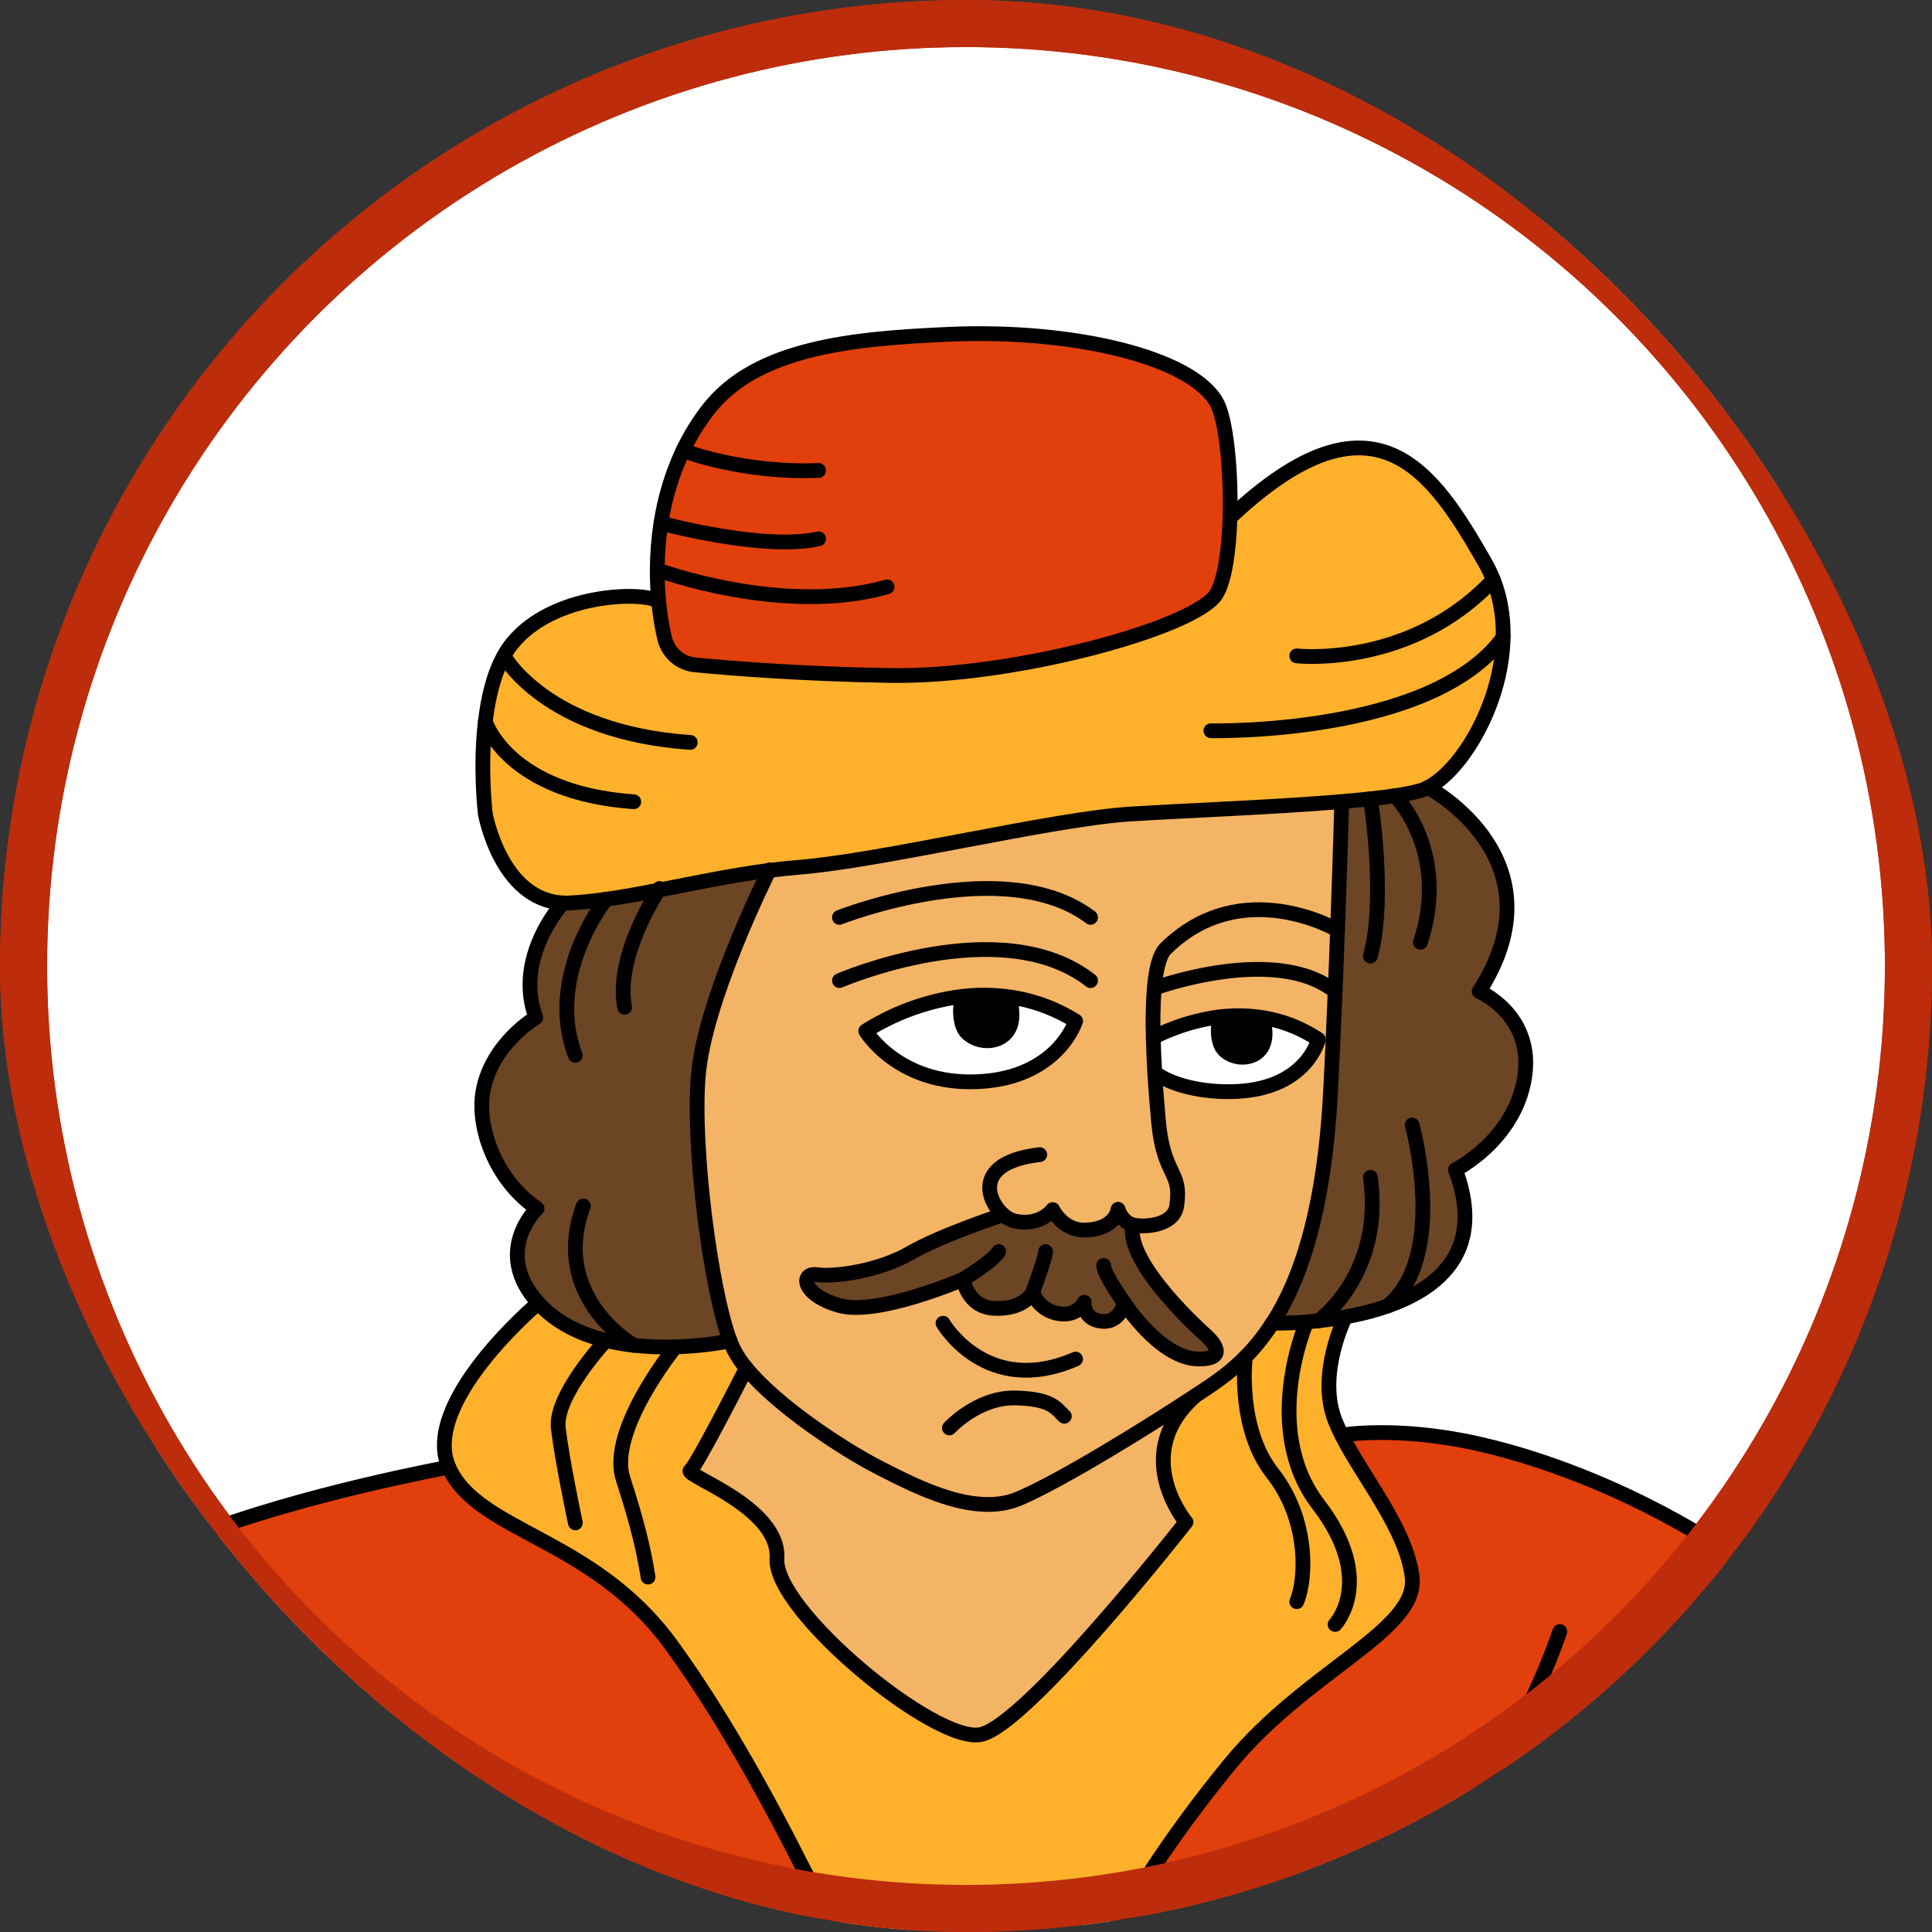 <?xml version="1.0" encoding="UTF-8"?> <svg xmlns="http://www.w3.org/2000/svg" width="944" height="944" viewBox="0 0 944 944" fill="none"><rect x="0" y="0" width="944" height="944" fill="#333333" stroke="none"/> <g clip-path="url(#clip0)"> <circle cx="472" cy="472" r="460.5" fill="white" stroke="#BD2C0B" stroke-width="23"></circle> <path d="M563.503 506.896C572.532 502.301 582.203 499.1 592.19 497.4C591.89 499.068 589.998 510.256 595.825 515.808C605.404 524.912 626.488 520.193 620.785 497.942C629.135 499.763 637.07 503.134 644.178 507.88C644.178 507.88 638.617 531.581 604.445 533.29C587.355 534.124 571.932 530.014 564.229 524.07C563.87 518.126 563.628 512.357 563.503 506.896Z" fill="white"></path> <path d="M466.347 487.396C466.347 487.396 463.404 500.943 470.19 507.404C480.586 517.283 503.537 512.09 496.926 487.696C507.083 489.609 516.791 493.409 525.546 498.901C525.546 498.901 516.984 526.687 477.91 528.513C438.836 530.339 422.979 503.769 422.979 503.769C436.175 495.433 450.921 489.855 466.33 487.371L466.347 487.396Z" fill="white"></path> <path d="M878.199 783.409C866.868 774.004 854.986 765.282 842.618 757.29C866.844 771.863 890.546 788.97 910.687 808.028L910.512 811.696C899.558 802.083 879.624 784.593 878.199 783.409Z" fill="#E13F0B"></path> <path d="M621.769 646.519C635.441 625.286 647.087 591.372 650.114 533.415C650.564 525.078 650.947 516.624 651.339 508.213C651.706 500.193 652.065 492.231 652.365 484.453C652.815 474.007 653.198 463.911 653.532 454.441C654.866 418.426 655.591 391.748 655.591 391.748V391.665C660.518 391.24 665.228 390.79 669.588 390.306C673.949 389.822 678.025 389.347 681.627 388.805C685.745 388.237 689.826 387.427 693.848 386.379C695.2 385.976 696.509 385.442 697.758 384.787C699.426 385.621 763.71 420.76 722.768 484.461C722.768 484.461 749.83 495.966 744.961 526.57C740.092 557.174 711.18 571.589 711.18 571.589C729.588 620.659 689.647 637.657 657.358 643.518C652.731 644.352 648.288 644.96 644.203 645.41C642.219 645.619 640.301 645.802 638.492 645.952C628.922 646.669 622.286 646.519 621.769 646.519Z" fill="#6C4524"></path> <path d="M655.591 701.209C655.591 701.209 682.269 696.557 721.51 705.26L723.627 705.744C752.806 712.588 798.558 730.754 842.617 757.29C854.986 765.282 866.868 774.004 878.199 783.409C879.624 784.593 899.557 802.083 910.512 811.695L910.687 935.73H549.347C560.027 919.648 583.695 883.942 598.092 865.509V865.459L599.501 863.683L600.335 862.625L601.06 861.741C638.576 816.172 692.99 796.623 689.955 770.587C687.304 747.186 666.345 722.501 655.591 701.209Z" fill="#E13F0B"></path> <path d="M592.19 497.4C601.668 495.743 611.377 495.927 620.785 497.942C626.487 520.193 605.404 524.912 595.825 515.808C589.998 510.256 591.89 499.051 592.19 497.4Z" fill="black"></path> <path d="M598.126 865.459C598.601 864.851 599.076 864.259 599.535 863.684L598.126 865.459Z" fill="#FFB12B"></path> <path d="M598.093 865.51C583.695 883.942 560.027 919.649 549.348 935.73H548.972C557.526 922.9 582.469 885.385 598.093 865.51Z" fill="#FFB12B"></path> <path d="M564.053 482.561C564.887 473.257 566.638 466.438 569.606 463.495C606.788 426.855 653.548 454.45 653.548 454.45C653.223 463.912 652.831 474.008 652.381 484.462C623.428 461.244 564.679 482.619 564.679 482.619L564.053 482.561Z" fill="#F4B465"></path> <path d="M564.054 482.561L564.712 482.628C564.712 482.628 623.461 461.244 652.381 484.454C652.081 492.232 651.723 500.193 651.356 508.213L644.211 507.88C637.104 503.134 629.169 499.763 620.819 497.942C611.41 495.927 601.701 495.743 592.223 497.4C582.237 499.1 572.565 502.301 563.537 506.896C563.25 498.781 563.423 490.656 564.054 482.561V482.561Z" fill="#F4B465"></path> <path d="M548.964 935.73C552.34 929.961 557.551 921.424 564.562 910.936C573.541 897.456 585.52 880.749 600.41 862.625L599.576 863.684C599.118 864.259 598.643 864.851 598.167 865.459V865.51C582.544 885.384 557.601 922.9 549.047 935.73H548.964Z" fill="#FFB12B"></path> <path d="M548.973 935.73H549.348L546.488 940.041C547.155 938.857 547.989 937.406 548.989 935.73H548.973Z" fill="#FFB12B"></path> <path d="M399.161 622.819C407.306 624.053 429.29 621.201 444.754 612.248C460.219 603.294 490.131 593.54 490.131 593.54C491.622 594.964 493.436 596.005 495.417 596.575C508.247 599.634 514.341 591.072 514.341 591.072C514.341 591.072 519.235 601.26 530.023 601.077C545.187 600.81 546.296 590.931 546.296 590.931C546.296 590.931 548.038 597.058 553.507 598.559C549.481 617.358 588.822 652.164 588.822 652.164C588.822 652.164 603.094 664.119 585.67 664.061C567.021 664.061 549.364 636.708 549.364 636.708C549.281 637.075 547.063 646.387 538.576 645.653C528.997 644.819 529.806 636.308 529.806 636.308C529.806 636.308 526.78 642.977 518.218 641.985C515.172 641.711 512.268 640.569 509.851 638.696C507.434 636.822 505.604 634.295 504.579 631.414C504.579 631.414 500.677 640.092 485.479 639.25C472.624 638.534 470.615 625.078 470.615 625.078C470.615 625.078 428.865 643.185 410.157 637.9C391.449 632.614 391.024 621.618 399.161 622.819Z" fill="#6C4524"></path> <path d="M564.053 482.561C563.423 490.656 563.25 498.781 563.537 506.896C563.662 512.356 563.903 518.126 564.262 524.07C572.007 530.014 587.388 534.132 604.478 533.29C638.659 531.623 644.211 507.88 644.211 507.88L651.356 508.213C650.964 516.625 650.581 525.062 650.13 533.415C647.121 591.372 635.474 625.286 621.785 646.52C617.982 652.538 613.541 658.128 608.538 663.193C599.918 671.872 591.356 677.249 584.362 681.843L582.411 683.101C562.403 696.29 519.552 722.984 498.21 732.146C476.868 741.309 449.348 727.253 429.19 716.89C411.958 708.003 379.936 687.036 364.772 668.537C362.409 665.759 360.365 662.725 358.678 659.492C357.995 658.103 357.383 656.682 356.844 655.232C347.415 630.305 338.403 561.377 341.287 525.787C344.23 489.389 373.726 429.798 375.943 425.321C380.687 424.721 385.497 424.212 390.332 423.82C431.024 420.577 514.066 400.219 552.332 397.785C577.859 396.159 622.252 394.508 655.708 391.69V391.774C655.708 391.774 654.982 418.451 653.632 454.483C653.632 454.483 606.871 426.888 569.689 463.528C566.605 466.438 564.887 473.257 564.053 482.561ZM422.979 503.77C422.979 503.77 438.819 530.347 477.91 528.513C517.001 526.679 525.546 498.901 525.546 498.901C516.79 493.41 507.083 489.609 496.926 487.696C486.825 485.856 476.485 485.746 466.347 487.371C450.932 489.853 436.179 495.431 422.979 503.77V503.77ZM399.161 622.818C391.024 621.618 391.441 632.614 410.157 637.9C428.873 643.185 470.615 625.078 470.615 625.078C470.615 625.078 472.624 638.5 485.48 639.25C500.678 640.084 504.579 631.414 504.579 631.414C505.608 634.286 507.438 636.805 509.851 638.672C512.265 640.539 515.162 641.677 518.201 641.951C526.763 642.977 529.789 636.274 529.789 636.274C529.789 636.274 528.956 644.802 538.56 645.619C547.046 646.353 549.264 637.041 549.347 636.674C549.347 636.674 567.005 663.994 585.654 664.027C603.078 664.085 588.805 652.13 588.805 652.13C588.805 652.13 549.464 617.324 553.491 598.525C548.022 597.025 546.28 590.897 546.28 590.897C546.28 590.897 545.171 600.776 530.006 601.043C519.218 601.26 514.325 591.039 514.325 591.039C514.325 591.039 508.231 599.601 495.4 596.541C493.419 595.971 491.606 594.93 490.115 593.506C490.115 593.506 460.203 603.269 444.738 612.214C429.273 621.159 407.323 624.052 399.161 622.818V622.818Z" fill="#F4B465"></path> <path d="M466.347 487.372C476.485 485.746 486.825 485.856 496.926 487.697C503.504 512.09 480.586 517.284 470.19 507.405C463.404 500.944 466.347 487.397 466.347 487.397V487.372Z" fill="black"></path> <path d="M405.564 935.73H405.03C400.762 928.294 394.684 917.523 391.383 910.937C387.215 902.642 381.696 891.946 375.201 880.016C387.481 901.683 398.561 922.258 405.564 935.73Z" fill="#E13F0B"></path> <path d="M375.201 880.015C359.72 852.696 342.338 823.642 328.824 804.918L330.066 806.644C339.362 819.666 349.974 836.414 360.362 853.73L360.537 854.021C365.806 863.008 370.733 871.804 375.201 880.015Z" fill="#FFB12B"></path> <path d="M360.537 854.021C379.795 886.118 398.261 920.09 406.131 935.722H405.564C398.561 922.249 387.481 901.674 375.201 880.007C370.733 871.804 365.806 863.008 360.537 854.021Z" fill="#FFB12B"></path> <path d="M364.655 668.529C379.82 687.029 411.841 707.995 429.073 716.882C449.232 727.245 476.743 741.301 498.093 732.139C519.444 722.977 562.286 696.291 582.294 683.094L584.245 681.835C551.54 710.513 579.443 743.735 579.443 743.735C579.443 743.735 502.045 842.576 479.252 847.528C457.21 852.33 377.952 786.886 379.603 761.659C381.254 736.432 334.009 720.934 337.252 718.5C340.495 716.065 364.655 668.529 364.655 668.529Z" fill="#F4B465"></path> <path d="M275.035 441.211C276.211 441.269 277.436 441.211 278.703 441.211C284.372 440.886 290.175 440.252 296.061 439.444C304.397 438.268 312.934 436.709 321.704 434.992C338.945 431.657 357.027 427.756 375.827 425.321C373.609 429.798 344.147 489.389 341.171 525.787C338.286 561.344 347.298 630.272 356.727 655.19C356.727 655.19 334.143 660.084 309.633 657.325C305.07 656.849 300.544 656.066 296.086 654.982C283.739 651.981 271.851 646.395 263.047 636.691C240.313 611.556 262.447 590.497 262.447 590.497C241.722 576.442 233.01 550.372 235.986 533.441C240.104 509.948 261.83 497.217 261.83 497.217C251.042 468.122 273.985 442.378 275.035 441.211Z" fill="#6C4524"></path> <path d="M330.066 806.644C340.771 821.533 351.091 837.923 360.362 853.73C349.974 836.414 339.362 819.666 330.066 806.644Z" fill="#FFB12B"></path> <path d="M94.62 750.712C147.058 730.046 219.262 716.882 219.262 716.882C233.11 748.628 289.291 751.062 327.532 803.167L328.824 804.943C342.338 823.667 359.72 852.721 375.201 880.04C381.696 891.97 387.215 902.666 391.383 910.961C394.718 917.547 400.762 928.318 405.03 935.755L26 941.474V789.453C26.792 788.845 37.805 782.492 38.614 781.892C46.05 776.973 54.862 771.187 59.497 768.161C70.823 761.612 82.551 755.784 94.611 750.712H94.62Z" fill="#E13F0B"></path> <path d="M246.232 320.478C247.371 318.378 248.699 316.385 250.2 314.526C270.35 289.516 314.86 288.94 321.588 293.834H321.854C322.376 299.984 323.357 306.087 324.789 312.091C325.635 315.491 327.514 318.544 330.167 320.832C332.82 323.119 336.117 324.527 339.603 324.863C356.752 326.531 392.042 329.365 434.984 330.057C496.042 331.016 584.345 306.573 594.316 290.291C598.426 283.563 600.502 268.849 600.985 252.867C671.864 186.107 700.368 230.85 725.595 274.826C727.143 277.54 728.5 280.359 729.655 283.263C745.603 323.655 718.817 373.875 697.758 384.78C696.509 385.435 695.2 385.968 693.848 386.372C689.817 387.421 685.728 388.231 681.602 388.798C678 389.34 673.949 389.823 669.563 390.298C665.178 390.774 660.493 391.232 655.566 391.657C622.111 394.475 577.718 396.126 552.19 397.752C513.925 400.186 430.882 420.544 390.191 423.787C385.355 424.179 380.545 424.688 375.802 425.288C357.002 427.722 338.92 431.599 321.679 434.958C312.909 436.676 304.356 438.235 296.036 439.41C290.15 440.244 284.364 440.853 278.678 441.178C277.411 441.236 276.177 441.269 275.01 441.178C244.673 439.702 237.136 397.718 237.136 397.718C237.136 397.718 234.402 375.459 237.136 352.55C238.487 341.137 241.155 329.549 246.232 320.478Z" fill="#FFB12B"></path> <path d="M321.854 293.8C321.358 288.692 321.13 283.56 321.171 278.428C321.196 270.795 321.798 263.176 322.971 255.635C324.826 243.355 328.446 231.407 333.718 220.162C337.12 213.011 341.291 206.252 346.156 200.004C369.699 169.758 416.76 165.406 463.887 163.322C523.679 160.696 582.069 174.335 594.533 196.669C599.126 204.897 601.677 230.124 601.019 252.859C600.51 268.84 598.434 283.555 594.349 290.282C584.345 306.564 496.076 331.007 435.017 330.049C392.075 329.357 356.785 326.506 339.637 324.855C336.145 324.526 332.841 323.122 330.182 320.835C327.522 318.549 325.638 315.494 324.789 312.091C323.355 306.076 322.374 299.962 321.854 293.8V293.8Z" fill="#E13F0B"></path> <path d="M263.022 636.666C271.826 646.37 283.714 651.956 296.06 654.957C300.518 656.041 305.044 656.824 309.608 657.299V657.299C334.118 660.059 356.702 655.165 356.702 655.165C357.242 656.615 357.854 658.037 358.536 659.425C360.227 662.68 362.28 665.734 364.655 668.529C364.655 668.529 340.57 716.048 337.294 718.474C334.018 720.9 381.262 736.382 379.645 761.634C378.027 786.886 457.251 852.304 479.294 847.502C502.086 842.55 579.485 743.71 579.485 743.71C579.485 743.71 551.582 710.488 584.287 681.809C591.315 677.216 599.876 671.805 608.463 663.16C613.466 658.095 617.907 652.505 621.71 646.487V646.487C622.227 646.487 628.863 646.637 638.384 645.886C640.193 645.736 642.11 645.553 644.095 645.345C648.18 644.894 652.623 644.294 657.25 643.452C657.25 643.452 643.286 671.23 652.248 694.031C653.173 696.374 654.257 698.741 655.491 701.176C666.245 722.468 687.171 747.153 689.905 770.554C692.94 796.59 638.517 816.139 601.01 861.708L600.285 862.592C585.421 880.716 573.441 897.423 564.437 910.903C557.426 921.391 552.215 929.928 548.839 935.697C547.855 937.364 547.022 938.823 546.338 940.007L409.615 943.933C409.613 943.911 409.613 943.889 409.615 943.867C408.465 941.574 407.056 938.865 405.447 935.697H406.014C398.144 920.057 379.678 886.085 360.42 853.997L360.245 853.705C350.975 837.865 340.654 821.508 329.949 806.619L328.707 804.893L327.415 803.117C289.274 751.063 233.085 748.603 219.262 716.882C205.44 685.161 263.022 636.666 263.022 636.666Z" fill="#FFB12B"></path> <path d="M94.62 750.712C155.32 724.935 219.263 716.882 219.263 716.882C219.263 716.882 147.058 730.046 94.62 750.712Z" fill="#E13F0B"></path> <path d="M59.522 768.145C54.887 771.171 46.075 776.956 38.68 781.875C45.365 776.912 52.323 772.327 59.522 768.145V768.145Z" fill="#E13F0B"></path> <path d="M653.515 454.45C653.515 454.45 606.755 426.855 569.573 463.495C566.605 466.438 564.862 473.257 564.02 482.561C563.39 490.657 563.217 498.781 563.504 506.896C563.629 512.357 563.87 518.126 564.229 524.07C564.679 531.848 565.338 539.91 566.063 547.946C568.564 575.216 577.593 571.673 574.95 589.246C573.416 599.334 558.101 599.759 553.508 598.5C548.039 597 546.297 590.872 546.297 590.872C546.297 590.872 545.188 600.751 530.023 601.018C519.235 601.235 514.342 591.014 514.342 591.014C514.342 591.014 508.248 599.576 495.417 596.516C493.436 595.947 491.623 594.905 490.132 593.481C481.728 586.028 476.018 567.863 508.039 564.17" stroke="black" stroke-width="7.21" stroke-linecap="round" stroke-linejoin="round"></path> <path d="M410.157 448.239C410.157 448.239 490.732 416.459 532.874 448.239" stroke="black" stroke-width="7.21" stroke-linecap="round" stroke-linejoin="round"></path> <path d="M466.347 487.372C450.938 489.856 436.191 495.434 422.996 503.77C422.996 503.77 438.836 530.348 477.927 528.514C517.018 526.68 525.563 498.902 525.563 498.902C516.808 493.41 507.1 489.61 496.943 487.697C486.837 485.855 476.49 485.745 466.347 487.372Z" stroke="black" stroke-width="7.21" stroke-linecap="round" stroke-linejoin="round"></path> <path d="M564.229 524.07C571.974 530.014 587.355 534.132 604.445 533.29C638.626 531.623 644.178 507.88 644.178 507.88C637.07 503.134 629.135 499.763 620.785 497.942C611.377 495.927 601.668 495.743 592.19 497.4C582.203 499.1 572.532 502.301 563.503 506.896V506.896" stroke="black" stroke-width="7.21" stroke-linecap="round" stroke-linejoin="round"></path> <path d="M410.157 479.143C410.157 479.143 489.115 444.962 532.874 479.143" stroke="black" stroke-width="7.21" stroke-linecap="round" stroke-linejoin="round"></path> <path d="M564.679 482.619C564.679 482.619 623.428 461.235 652.348 484.445" stroke="black" stroke-width="7.21" stroke-linecap="round" stroke-linejoin="round"></path> <path d="M549.365 636.666C549.365 636.666 567.022 663.985 585.671 664.018C603.095 664.077 588.822 652.122 588.822 652.122C588.822 652.122 549.481 617.316 553.508 598.517" stroke="black" stroke-width="7.21" stroke-linecap="round" stroke-linejoin="round"></path> <path d="M490.132 593.54C490.132 593.54 460.219 603.302 444.755 612.248C429.29 621.193 407.323 624.053 399.161 622.819C390.999 621.585 391.483 632.614 410.157 637.9C428.831 643.185 470.615 625.078 470.615 625.078C470.615 625.078 472.624 638.5 485.48 639.25C500.678 640.084 504.579 631.414 504.579 631.414C505.608 634.287 507.438 636.805 509.851 638.672C512.265 640.539 515.162 641.677 518.201 641.952C526.763 642.977 529.79 636.274 529.79 636.274C529.79 636.274 528.956 644.803 538.56 645.62C547.047 646.353 549.264 637.041 549.347 636.674" stroke="black" stroke-width="7.21" stroke-linecap="round" stroke-linejoin="round"></path> <path d="M460.761 646.545C460.761 646.545 481.903 683.068 525.546 664.052" stroke="black" stroke-width="7.21" stroke-linecap="round" stroke-linejoin="round"></path> <path d="M470.615 625.078C470.615 625.078 484.938 616.425 488.006 611.531" stroke="black" stroke-width="7.21" stroke-linecap="round" stroke-linejoin="round"></path> <path d="M549.364 636.666C549.364 636.666 539.268 622.644 539.268 618.325" stroke="black" stroke-width="7.21" stroke-linecap="round" stroke-linejoin="round"></path> <path d="M504.579 631.381C504.579 631.381 510.89 614.591 510.89 611.531" stroke="black" stroke-width="7.21" stroke-linecap="round" stroke-linejoin="round"></path> <path d="M463.888 697.707C463.888 697.707 477.735 682.635 496.051 683.051C514.367 683.468 515.992 688.337 520.052 692.005" stroke="black" stroke-width="7.21" stroke-linecap="round" stroke-linejoin="round"></path> <path d="M621.769 646.52C635.441 625.286 647.087 591.372 650.114 533.415C650.564 525.079 650.947 516.625 651.339 508.213C651.706 500.193 652.065 492.232 652.365 484.454C652.815 474.008 653.198 463.912 653.532 454.441C654.866 418.427 655.591 391.749 655.591 391.749" stroke="black" stroke-width="7.21" stroke-linecap="round" stroke-linejoin="round"></path> <path d="M375.976 425.021C375.976 425.021 375.918 425.112 375.826 425.287C373.609 429.764 344.147 489.355 341.171 525.753C338.286 561.343 347.298 630.271 356.727 655.19C357.267 656.64 357.879 658.061 358.561 659.45C360.246 662.695 362.29 665.74 364.655 668.529C379.82 687.028 411.841 707.995 429.073 716.882C449.231 727.244 476.743 741.3 498.093 732.138C519.444 722.976 562.286 696.29 582.294 683.093L584.245 681.834C591.273 677.24 599.835 671.83 608.422 663.185C613.424 658.12 617.866 652.529 621.669 646.511" stroke="black" stroke-width="7.21" stroke-linecap="round" stroke-linejoin="round"></path> <path d="M601.052 252.867C671.864 186.107 700.368 230.85 725.595 274.826C727.143 277.54 728.5 280.359 729.655 283.263C745.603 323.655 718.817 373.875 697.758 384.78C696.509 385.435 695.2 385.968 693.848 386.372C689.817 387.421 685.728 388.231 681.602 388.798C678 389.34 673.949 389.823 669.563 390.298C665.178 390.774 660.493 391.232 655.566 391.657C622.111 394.475 577.718 396.126 552.19 397.752C513.925 400.186 430.882 420.544 390.191 423.787C385.355 424.179 380.545 424.688 375.802 425.288C357.002 427.722 338.92 431.599 321.679 434.958C312.909 436.676 304.356 438.235 296.036 439.41C290.15 440.244 284.364 440.853 278.678 441.178C277.411 441.236 276.177 441.269 275.01 441.178C244.673 439.702 237.136 397.718 237.136 397.718C237.136 397.718 234.402 375.459 237.136 352.55C238.487 341.103 241.155 329.515 246.232 320.445C247.371 318.344 248.699 316.352 250.2 314.492C270.35 289.482 314.86 288.907 321.588 293.801" stroke="black" stroke-width="7.21" stroke-linecap="round" stroke-linejoin="round"></path> <path d="M321.854 293.801C322.374 299.963 323.355 306.077 324.789 312.092C325.635 315.491 327.513 318.545 330.166 320.832C332.82 323.119 336.116 324.528 339.603 324.864C356.752 326.531 392.041 329.365 434.984 330.057C496.042 331.016 584.345 306.573 594.316 290.291C598.426 283.563 600.502 268.849 600.985 252.867C601.644 230.133 599.093 204.906 594.499 196.678C582.036 174.335 523.637 160.696 463.854 163.331C416.726 165.407 369.649 169.758 346.123 200.013C341.256 206.269 337.085 213.036 333.684 220.196C328.412 231.441 324.793 243.388 322.938 255.669C321.765 263.21 321.163 270.829 321.137 278.461C321.108 283.584 321.348 288.704 321.854 293.801V293.801Z" stroke="black" stroke-width="7.21" stroke-linecap="round" stroke-linejoin="round"></path> <path d="M309.608 657.299C305.044 656.824 300.518 656.041 296.06 654.957C283.714 651.956 271.825 646.37 263.022 636.666C240.288 611.531 262.422 590.472 262.422 590.472C241.696 576.416 232.985 550.347 235.961 533.415C240.079 509.922 261.805 497.192 261.805 497.192C251.059 468.122 274.001 442.378 275.052 441.211" stroke="black" stroke-width="7.21" stroke-linecap="round" stroke-linejoin="round"></path> <path d="M356.727 655.19C356.727 655.19 334.143 660.084 309.633 657.325" stroke="black" stroke-width="7.21" stroke-linecap="round" stroke-linejoin="round"></path> <path d="M697.725 384.746C699.392 385.58 763.677 420.719 722.735 484.42C722.735 484.42 749.796 495.925 744.927 526.529C740.059 557.133 711.147 571.548 711.147 571.548C729.555 620.618 689.613 637.616 657.325 643.477C652.698 644.311 648.255 644.919 644.17 645.369C642.185 645.578 640.268 645.761 638.459 645.911C628.913 646.662 622.277 646.512 621.785 646.512" stroke="black" stroke-width="7.21" stroke-linecap="round" stroke-linejoin="round"></path> <path d="M246.232 320.479C246.232 320.479 266.473 357.869 337.294 362.762" stroke="black" stroke-width="7.21" stroke-linecap="round" stroke-linejoin="round"></path> <path d="M237.136 352.566C237.136 352.566 247.766 387.339 309.666 391.749" stroke="black" stroke-width="7.21" stroke-linecap="round" stroke-linejoin="round"></path> <path d="M591.648 357.052C591.648 357.052 699.317 359.553 734.432 311.491" stroke="black" stroke-width="7.21" stroke-linecap="round" stroke-linejoin="round"></path> <path d="M633.607 320.478C633.607 320.478 688.93 326.722 729.655 283.263" stroke="black" stroke-width="7.21" stroke-linecap="round" stroke-linejoin="round"></path> <path d="M309.633 657.332C308.157 656.498 268.841 633.039 285.031 589.279" stroke="black" stroke-width="7.21" stroke-linecap="round" stroke-linejoin="round"></path> <path d="M296.061 439.41C296.061 439.41 266.207 476.825 281.105 515.658" stroke="black" stroke-width="7.21" stroke-linecap="round" stroke-linejoin="round"></path> <path d="M322.288 434.125C322.288 434.125 322.079 434.425 321.746 434.959C318.411 440.161 300.754 468.964 305.197 492.174" stroke="black" stroke-width="7.21" stroke-linecap="round" stroke-linejoin="round"></path> <path d="M681.602 388.798C681.602 388.798 708.663 415.859 694.04 460.427" stroke="black" stroke-width="7.21" stroke-linecap="round" stroke-linejoin="round"></path> <path d="M669.589 390.299C669.589 390.299 677.45 438.444 669.589 467.155" stroke="black" stroke-width="7.21" stroke-linecap="round" stroke-linejoin="round"></path> <path d="M644.178 645.378C644.178 645.378 676.224 622.819 669.588 575.216" stroke="black" stroke-width="7.21" stroke-linecap="round" stroke-linejoin="round"></path> <path d="M690.005 549.688C690.005 549.688 707.696 613.781 677.967 638.141" stroke="black" stroke-width="7.21" stroke-linecap="round" stroke-linejoin="round"></path> <path d="M364.655 668.529C364.655 668.529 340.57 716.049 337.294 718.475C334.018 720.901 381.262 736.382 379.645 761.634C378.027 786.886 457.251 852.305 479.294 847.503C502.086 842.551 579.485 743.71 579.485 743.71C579.485 743.71 551.582 710.488 584.287 681.81L584.379 681.718" stroke="black" stroke-width="7.21" stroke-linecap="round" stroke-linejoin="round"></path> <path d="M263.022 636.666C263.022 636.666 205.415 685.111 219.262 716.857C233.11 748.603 289.291 751.038 327.532 803.142L328.824 804.918L330.066 806.644C340.77 821.533 351.091 837.923 360.362 853.73L360.537 854.022C365.806 863.009 370.733 871.804 375.201 880.016C381.696 891.945 387.214 902.642 391.383 910.937C394.718 917.523 400.762 928.294 405.03 935.73C407.573 940.157 409.465 943.417 409.757 943.9C409.755 943.922 409.755 943.945 409.757 943.967" stroke="black" stroke-width="7.21" stroke-linecap="round" stroke-linejoin="round"></path> <path d="M657.333 643.519C657.333 643.519 643.369 671.297 652.331 694.098C653.257 696.44 654.34 698.808 655.574 701.242C666.329 722.534 687.254 747.219 689.988 770.621C693.023 796.656 638.601 816.206 601.094 861.775L600.368 862.658C585.504 880.782 573.524 897.489 564.52 910.97C557.509 921.457 552.299 929.994 548.922 935.763C547.938 937.431 547.105 938.889 546.421 940.073C544.979 942.624 544.254 944 544.254 944" stroke="black" stroke-width="7.21" stroke-linecap="round" stroke-linejoin="round"></path> <path d="M219.262 716.882C219.262 716.882 147.058 730.071 94.62 750.737C82.523 755.506 71.477 760.675 62.615 766.169C62.248 766.402 61.148 767.111 59.555 768.153C54.92 771.179 46.108 776.965 38.714 781.883C32.169 786.143 26.784 789.737 26 790.32" stroke="black" stroke-width="7.21" stroke-linecap="round" stroke-linejoin="round"></path> <path d="M655.591 701.209C655.591 701.209 682.269 696.557 721.51 705.26L723.627 705.744C757.958 713.639 801.243 730.496 842.618 757.29C854.987 765.282 866.868 774.004 878.199 783.409C879.625 784.593 899.558 802.083 910.512 811.695L917.524 817.848" stroke="black" stroke-width="7.21" stroke-linecap="round" stroke-linejoin="round"></path> <path d="M329.966 658.175C329.966 658.175 296.811 698.958 304.439 722.559C312.067 746.161 314.71 758.407 316.636 770.587" stroke="black" stroke-width="7.21" stroke-linecap="round" stroke-linejoin="round"></path> <path d="M296.06 654.957C296.06 654.957 270.95 681.868 272.784 697.708C274.618 713.548 281.121 744.11 281.121 744.11" stroke="black" stroke-width="7.21" stroke-linecap="round" stroke-linejoin="round"></path> <path d="M638.467 645.92C638.467 645.92 615.708 697.966 644.178 735.123C672.648 772.28 652.348 793.747 652.348 793.747" stroke="black" stroke-width="7.21" stroke-linecap="round" stroke-linejoin="round"></path> <path d="M608.497 663.093V663.159C608.288 664.777 604.62 698.082 621.744 719.799C639.309 742.083 638.501 770.979 633.607 782.6" stroke="black" stroke-width="7.21" stroke-linecap="round" stroke-linejoin="round"></path> <path d="M322.972 255.635C322.972 255.635 373.367 269.324 399.978 263.263" stroke="black" stroke-width="7.21" stroke-linecap="round" stroke-linejoin="round"></path> <path d="M333.718 220.162C333.718 220.162 362.729 231.392 399.978 229.866" stroke="black" stroke-width="7.21" stroke-linecap="round" stroke-linejoin="round"></path> <path d="M321.171 278.428C321.171 278.428 382.613 301.195 433.434 286.764" stroke="black" stroke-width="7.21" stroke-linecap="round" stroke-linejoin="round"></path> <path d="M681.602 928.502C681.602 928.502 687.879 922.316 697.283 910.936C715.057 889.369 743.969 849.153 762.151 797.198" stroke="black" stroke-width="7.21" stroke-linecap="round" stroke-linejoin="round"></path> <path d="M741.368 928.502C741.368 928.502 746.595 921.716 754.398 910.936C774.314 883.425 811.013 829.928 820.442 797.198" stroke="black" stroke-width="7.21" stroke-linecap="round" stroke-linejoin="round"></path> <circle cx="472" cy="472" r="460.5" stroke="#BD2C0B" stroke-width="23"></circle> </g> <defs> <clipPath id="clip0"> <rect width="944" height="944" rx="472" fill="white"></rect> </clipPath> </defs> </svg> 